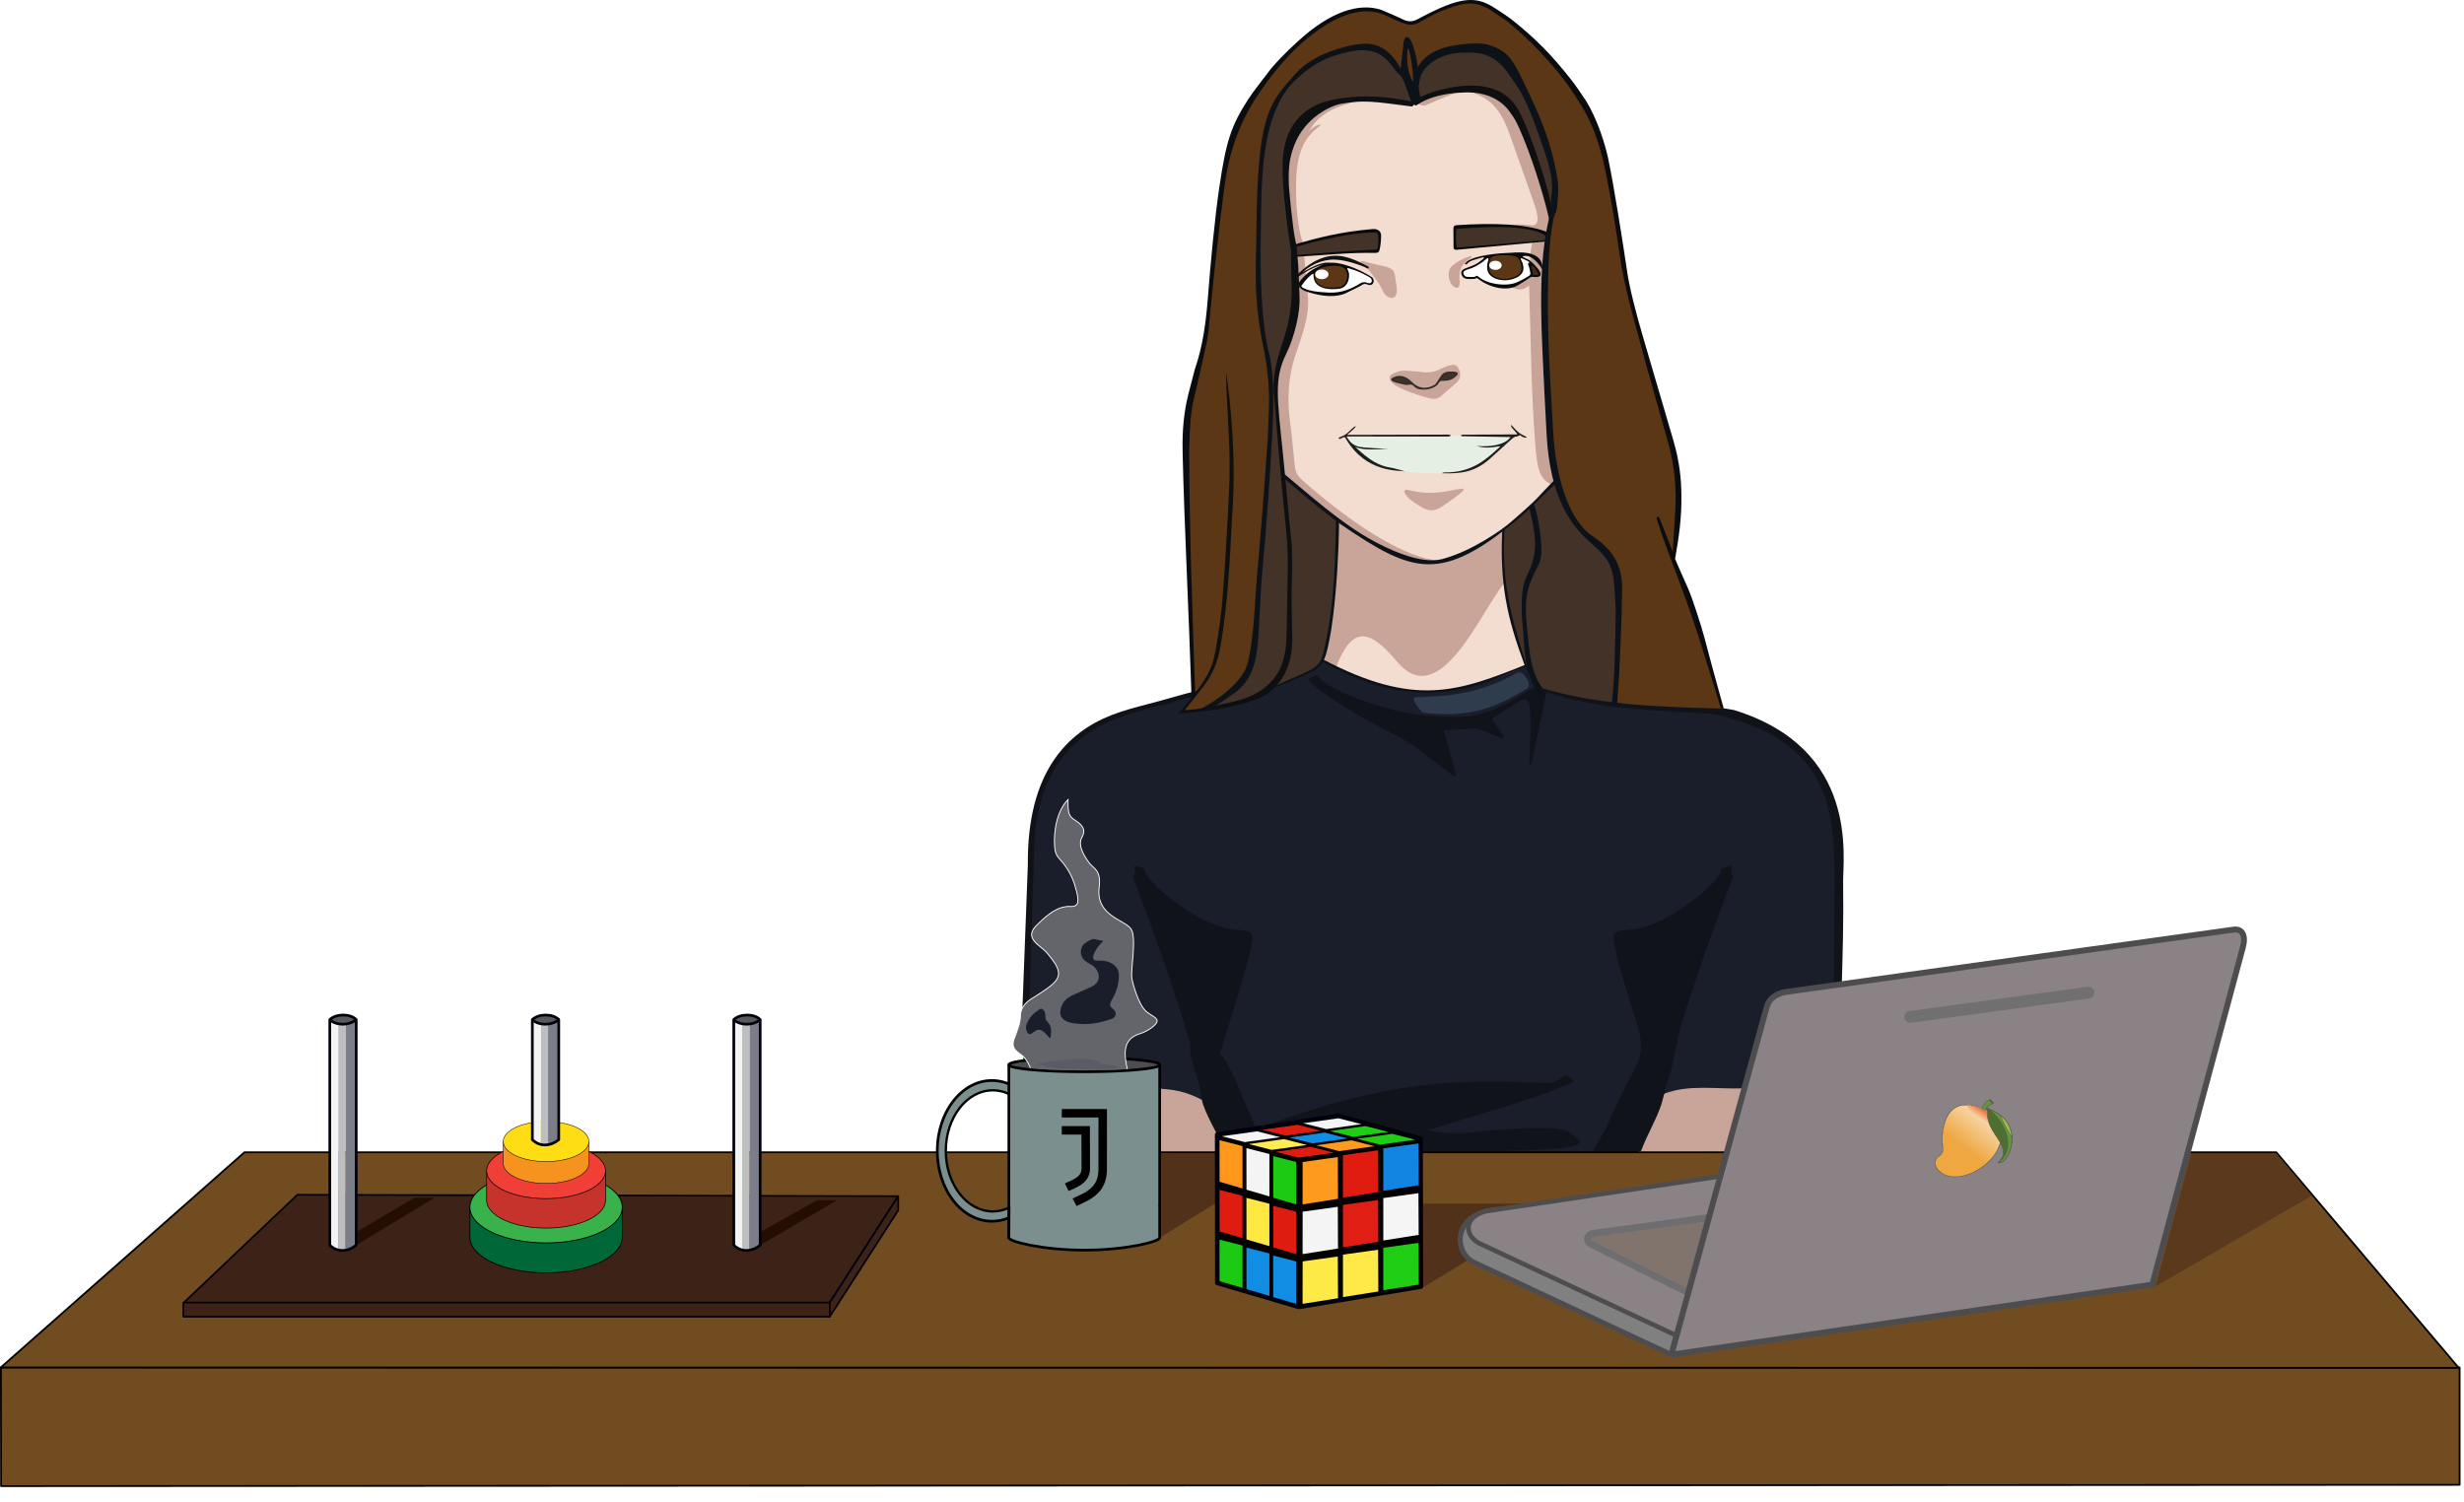 <svg width="1447.2mm" height="882.42mm" version="1.1" viewBox="0 0 1447.2 882.42" xmlns="http://www.w3.org/2000/svg" xmlns:xlink="http://www.w3.org/1999/xlink">
 <defs>
  <clipPath id="clipPath1123">
   <ellipse cx="555.96" cy="143.79" rx="27.589" ry="35.558" d="m 583.552,143.785 a 27.589,35.558 0 0 1 -27.589,35.558 27.589,35.558 0 0 1 -27.589,-35.558 27.589,35.558 0 0 1 27.589,-35.558 27.589,35.558 0 0 1 27.589,35.558 z" style="display:none;fill:#fff;stroke-linecap:round;stroke-linejoin:round;stroke-width:1.366;stroke:#000"/>
   <path class="powerclip" d="m517.58 96.668h75.712v94.233h-75.712zm65.974 47.117a27.589 35.558 0 0 0-27.589-35.558 27.589 35.558 0 0 0-27.589 35.558 27.589 35.558 0 0 0 27.589 35.558 27.589 35.558 0 0 0 27.589-35.558z" style="fill:#fff;stroke-linecap:round;stroke-linejoin:round;stroke-width:1.366;stroke:#000"/>
  </clipPath>
  <filter id="filter1250" x="-.003" y="-.002" width="1.006" height="1.003" style="color-interpolation-filters:sRGB">
   <feGaussianBlur stdDeviation="0.102"/>
  </filter>
  <filter id="filter1879" x="-.09" y="-.255" width="1.179" height="1.51" style="color-interpolation-filters:sRGB">
   <feGaussianBlur stdDeviation="0.314"/>
  </filter>
  <filter id="filter1883" x="-.106" y="-.238" width="1.213" height="1.476" style="color-interpolation-filters:sRGB">
   <feGaussianBlur stdDeviation="0.34"/>
  </filter>
  <linearGradient id="linearGradient1078" x1="-22.78" x2="5.276" y1="2228.7" y2="2079.4" gradientTransform="translate(1529.5 -524.65)" gradientUnits="userSpaceOnUse">
   <stop style="stop-color:#eea741" offset="0"/>
   <stop style="stop-color:#eea741;stop-opacity:0" offset="1"/>
  </linearGradient>
  <linearGradient id="linearGradient1086" x1="-17.086" x2="-19.211" y1="2133.7" y2="2152.9" gradientTransform="translate(1529.5 -524.65)" gradientUnits="userSpaceOnUse">
   <stop style="stop-color:#ee7844" offset="0"/>
   <stop style="stop-color:#ee7844;stop-opacity:0" offset="1"/>
  </linearGradient>
 </defs>
 <g transform="translate(27.142 532.19)">
  <path d="m664.29-114.02 17.493-1.964c29.27-18.678 26.683-24.659 30.295-64.208l5.159-72.893 2.117-51.594-6.085-41.54c-1.388-9.566-4.316-76.512 4.498-114.56 15.416-44.796 55.152-43.23 61.383-43.259 5.481 0.226 20.805 15.284 24.871 31.882 3.137-4.278 0.641-11.316 0.81-16.333 6.961-15.889 25.147-17.918 44.169-13.961 26.796 23.695 32.569 59.304 37.042 75.671-0.056 18.068-4.462 32.441-5.159 49.212-1.613 37.322 1.278 74.002 2.91 110.86 1.841 14.705 5.502 28.598 14.023 41.54 11.91 11.111 26.523 21.119 25.665 37.439 1.175 25.144-1.128 47.758-2.514 71.041 21.739 3.653 43.232 5.832 63.368-0.132-9.178-31.455-18.79-64.861-29.766-89.297l1.852-2.117c6.239-55.905-5.585-69.487-9.856-92.34-17.365-48.92-22.358-89.017-29.303-132.16-11.5-55.842-66.683-97.522-77.015-98.397-11.551-0.14-22.935 4.077-33.489 10.29-5.95 3.503-9.4 1.022-13.658-0.748-8.968-3.729-13.882-6.92-28.531-3.461-12.564 2.967-42.986 24.744-59.026 55.472-10.827 17.905-15.475 41.028-17.399 66.604-3.006 26.726-4.322 53.79-9.542 80.074-6.02 19.575-9.195 38.922-8.98 57.997 0.283 46.306 1.06 92.11 4.584 141.91-3.652 2.641-7.007 6.587-9.916 8.98z" style="fill-opacity:0"/>
  <path d="m573.08 111.51 4.225-123.03c-2.943-78.419 31.549-98.342 68.517-104.4 6.239-1.022 18.341-5.322 18.341-5.322l31.018-8.655c11.808-6.16 23.818-8.308 36.749-10.12l14.063-1.97 3.477-2.489 3.481 1.909 128.08-1.675c74.85 9.199 85.962 23.906 124.98 36.202 23.674 15.351 36.593 28.8 43.794 54.291 2.953 45.855 5.335 107.71 0.446 159.58l-18.422 57.687-459.12-1.497z" style="fill:#1a1e2a;stroke-width:.265px;stroke:#00fa00"/>
  <path d="m742.13-131.81c7.673 7.163 17.795 13.101 27.108 18.801 14.006 8.572 30.277 15.015 41.823 24.714 4.835 4.062 10.008 7.599 14.839 11.453 1.351 1.094 2.595 1.148 2.023-0.987l-6.686-23.896c-0.831-2.303 0.153-1.514 2.3-1.647l14.48-0.893c1.392-0.286 2.347-0.042 3.606 0.454l13.177 5.191c1.877 0.503 1.587-0.592 1.298-1.093l-6.098-8.913c-0.836-1.096-0.271-2.013 1.281-2.909l14.879-9.46c2.882-1.46 4.749 0.988 5.075 2.905 1.22 11.392 0.14 22.784-0.206 34.176 0 1.034 1.26 1.157 1.513 0.007l9.4-45.625 0.227-4.446c-18.955 11.843-32.774 22.857-53.937 22.817-11.948-0.015-23.797-0.789-35.301-3.632-16.109-3.981-39.057-11.934-45.606-19.956-0.778-0.778-1.254-0.704-1.987-0.465l-2.479 1.047c-1.547 0.488-1.741 1.34-0.727 2.355z" style="fill:#11131a"/>
  <path d="m705.66-120.95c11.378-6.261 23.519-11.027 34.72-15.859 3.454-1.953 6.867-3.968 9.327-7.433l16.284 8.028 3.157-331.5 77.829-3.368 4.114 308.22c7.53 9.009 16.121 18.78 20.203 25.24 0.579 0.917 2.032 2.701 2.273 3.747 1.433 6.202 7.608 7.625 12.16 8.734 6.349 3.805 64.297 9.723 64.297 9.723l-76.855-389.71-136.2 1.871-25.444 33.302-37.585 355.78z" style="fill:#433228"/>
  <path d="m666.77-113.97c2.412-3.548 5.772-6.533 7.226-10.65l-5.051-135.61c-0.089-28.528 5.545-46.18 10.213-65.669 0 0 8.793-58.372 7.484-63.049-0.196-0.065 1.697-70.25 34.611-102.9 28.156-31.334 50.763-41.285 66.697-31.805 2.526 1.888 5.279 2.446 7.46 3.691 5.253 2.999 9.381 1.048 12.978-0.912 4.372-2.382 9.008-4.982 10.761-5.748 25.729-11.232 30.69 0.778 41.09 7.562 0 0 52.648 43.589 56.335 83.713 2.819 14.221 4.904 26.025 6.311 35.823 5.107 35.545 9.109 47.608 16.067 75.131l10.98 37.306c9.153 29.168 10.69 49.565 5.556 83.741 14.574 30.673 18.521 55.651 27.781 83.476l1.587 5.689c-7.31 0.066-64.233-3.943-64.233-3.943 2.391-19.835 2.491-40.086 3.246-60.218-0.312-16.359-3.939-30.16-16.536-37.042-17.41-9.93-24.021-53.231-24.739-71.702-1.633-42.063-5.868-84.119 2.547-121.79 0 0 6.496-21.429-21.464-79.031-9.646-19.872-33.986-16.722-41.804-14.288-9.575 2.981-18.312 8.073-18.256 23.019-22.458-32.864-31.133-27.474-51.668-19.932-22.11 7.552-37.78 36.589-37.922 58.606-1.291 34.085-5.306 63.096-0.258 99.82 2.058 14.967 5.805 22.765 5.239 43.217-1.821 49.641-4.838 99.282-10.103 148.92-2.218 11.866-7.884 23.09-22.825 29.56-8.333 5.72-6.35 3.987-19.311 5.007z" style="fill:#5b3715"/>
  <path d="m869.7-239.33c5.772 21.746 5.495 28.904 3.44 36.579-1.014 3.788-2.675 6.982-3.954 9.793-4.177 9.184-2.131 26.487-1.867 30.092 0.926 12.639 1.019 29.194 10.451 38.497l2.117-2.183c-8.279-10.214-8.704-23.072-10.186-37.439-1.989-19.271 1.324-24.432 4.233-31.287 2.033-4.79 4.931-6.523 4.167-17.066-0.872-12.032-3.264-22.286-6.218-29.17z" style="fill:#0d1219"/>
  <path d="m758.95-240.31c-0.561 30.015-0.974 68.429-9.246 95.956l21.502 10.321 80.775-0.265 7.631-3.103c-3.544-30.7-3.703-61.079-3.656-91.964z" style="fill:#c9a499"/>
  <path d="m856.92-190.31c0.447 7.581 0.823 13.325 11.93 49.181-59.71 29.343-98.313 6.982-111.48 1.289 8.807-22.588 17.947-25.481 35.852-3.926 25.526 30.728 49.361-30.001 63.701-46.545z" style="fill:#f3dcd0"/>
  <path d="m855.4-224.31c-2.173 35.077 2.888 55.375 12.518 81.646 0.669 1.824 2.039 4.252 2.963 6.075l0.374-0.842c-1.562-3.178-2.632-6.538-3.597-9.629-7.703-24.682-13.163-44.088-10.949-77.905z" style="fill:#0d1219"/>
  <path d="m734.89-459.6 26.266-13.488c12.516-0.174 28.016 0.55 41.528 1.798 16.126-6.504 24.392-8.63 41.942-7.627 24.463 9.68 35.587 47.259 38.835 76.068-3.543 43.564-2.835 87.601-0.045 131.87l3.647 21.821c-37.381 32.573-63.892 65.937-110.84 33.892-8.704-5.942-49.48-37.31-49.48-37.31s-4.103-34.344-3.82-60.965c9.25-19.08 11.001-42.823 9.638-67.007-1.655-29.378-7.01-59.174 2.324-79.051z" style="fill:#f3dcd0"/>
  <path d="m884.38-247.27c-7.515-3.777-8.707-9.216-9.987-26.34-2.283-30.525-2.472-60.702-3.394-91.001-2.87 2.366-5.384 3.587-10.828 0.976 0 0 10.083-5.503 11.881-6.326-1.141-10.469-0.516-19.336 3.82-26.708l-15.253-3.114c5.024-1.142 7.837-0.222 12.377-0.073 5.664-0.082 1.502-11.1 0.822-13.041l-14.12-39.971c-5.769-16.332-12.114-22.072-24.955-25.945-2.707-1.03-15.977 4.632-24.127 8.257-2.811 1.25-4.796-1.287-7.293-0.905l17.645-6.91c39.698-8.031 38.398 10.648 47.234 22.723 9.456 16.891 12.353 33.619 15.784 50.242-7.257 52.938-8.185 101.95 4.522 155.17z" style="fill:#c8a398"/>
  <path d="m871.13-368.93c0.839-0.713 1.632-0.675 2.215-0.611 10.698 1.173-1.429-9.404-2.613-10.082-1.277-0.63-1.054-0.52-2.293-1.054-1.483-0.639-1.717-1.081-0.074-1.214 5.527-0.451 10.182 7.269 11.482 9.984 0.2 0.418-1.051-2.865-1.072-3.292-0.556-11.418-17.621-8.333-20.604-8.424-1.118-0.034-21.039 1.024-24.639 5.976-0.722 0.994 0.708 0.873 1.173 0.265 1.202-1.69 4.577-2.35 8.976-3.669 0.802-0.083 1.149 0.368 0.374 0.892-1.913 1.293-2.497 2.781-9.374 5.175-2.31 0.812-4.428 1.696-3.223 4.483 1.053 2.436 3.248 2.269 7.412 2.108 1.477-0.214 0.651-1.233 2.936 0.504 6.239 4.744 16.271 6.934 22.369 3.37 3.218-1.881 5.428-3.386 6.955-4.41z" style="fill:#090a0c"/>
  <path d="m650.16 107.02c12.791 0.67 18.885 1.666 29.562 7.27l15.404 32.536-46.836 0.979z" style="fill:#c9a499"/>
  <path d="m998.05 107.02c-18.207 0.67-32.494-2.45-47.691 3.154l-16.313 36.652 66.668 0.979z" style="fill:#c9a499"/>
  <path d="m1055.4-13.996c-0.221-14.446 9.723-78.46-64.168-101.17-7.671-1.286-5.487-1.131-7.938-0.85-39.797-1.155-71.45-2.115-106.14-12.322l-1.19 0.56c27.821 11.07 55.512 12.029 101.75 14.936 4.726 0.297 8.998 1.933 13.064 3.098 62.493 17.915 58.231 65.967 59.592 88.242l-0.496 73.984 4.562-0.187c0.628-22.186 1.312-43.131 0.963-66.295z" style="fill:#11131a"/>
  <path d="m719.29-128.24 17.586-7.764c10.363-4.575 11.746-6.094 13.845-15.248 6.189-27.001 6.351-53.941 6.922-80.495l1.403 0.327c1.037 0.3-0.427 61.645-7.656 84.431-2.211 6.454-5.718 8.551-10.871 10.785-7.474 3.239-15.052 6.431-21.51 8.525z" style="fill:#0d1219"/>
  <path d="m817.76-202.99c-18.28-1.268-46.892-18.405-77.643-45.065-6.304-5.36-6.353-6.693-6.997-12.464-0.78-6.996-1.333-14.802-2.511-23.361-2.048-14.874-0.697-27.328 2.455-37.867 3.796-11.555 8.937-23.978 8.022-35.768l-2.925-31.843c-4.549-12.555-4.11-33.217-4.063-35.751 0.39-21.217 7.259-27.21 11.487-31.157 0.62-0.579 3.172-2.558 3.172-2.558-2.027-0.573-5.363 1.684-7.203 3.929 7.476-14.124 23.138-15.709 30.121-18.849-42.494-0.415-43.231 33.111-44.281 43.157 2.354 31.816 5.926 62.341 4.278 89.909-0.396 6.616-1.645 6.096-3.859 11.232-6.427 14.913-6.305 27.171-5.167 38.127l3.419 37.224c27.38 24.896 53.107 45.907 90.253 52.666z" style="fill:#c7a398"/>
  <path d="m726.37-251.88c10.698 9.461 21.861 18.63 33.889 27.611 42.807 29.107 58.833 35.029 105.68-4.29 7.512-6.639 14.302-13.721 21.593-20.494l-1.281-1.565c-11.857 11.854-8.05 9.576-25.891 24.997-5.213 4.506-23.112 17.3-40.713 21.873-12.832 3.334-33.016-6.869-40.016-10.648-19.673-10.621-37.912-27.474-53.572-40.333z" style="fill:#0d1219"/>
  <path d="m732.11-388.34c14.897-4.216 27.964-7.705 47.105-9.326 2.363-0.2 4.778 0.95 4.817 3.757 0.035 2.528-0.288 6.275-1.027 8.915-0.419 1.05-1.007 1.365-2.608 1.365-14.808-0.371-31.394 1.461-47.52 2.345-1.425-1.106-0.952-5.348-0.767-7.056z" style="fill:#090a0c"/>
  <g id="nariz">
   <path d="m809.51-299.06c3.529 0.968 7.05 2.243 9.955-0.661 2.085-2.085 6.024-5.031 9.062-7.938 2.925-2.799 2.1-5.909 1.073-7.868-1.189-2.269-2.063-3.439-7.853-1.194-4.352 1.585-6.61 4.439-16.371 2.745-4.056 0.021-7.814-1.346-12.256 0.367-4.403 1.649-4.04 2.501-3.982 3.746 0.234 5.102 17.538 9.868 20.372 10.803z" style="fill:#c9a499"/>
   <path d="m791.97-310.88c3.383-1.262 6.822-0.338 10.326 3.151 5.392 5.433 10.967 2.829 13.229 1.488 1.153-0.684 2.93-4.561 4.541-6.239 0.527-0.549 2.004-1.353 3.364-1.434 4.75-0.28 7.756 0.354 3.897 3.328-1.31 1.113-3.009 2.027-6.543 2.129-1.027-9e-3 -1.96-0.606-3.406 1.984-1.266 1.686-5.182 3.412-9.293 3.104-1.443-0.108-2.762-0.233-4.168-1.351-0.434-0.345-0.605-0.625-0.936-0.906-0.725-0.618-1.287-0.856-3.492-0.506-0.901 0.143-1.931-0.097-3.278-0.469-4.113-0.842-9.201-2.271-4.241-4.279z" style="fill:#32302d"/>
   <path d="m793.04-309.77c2.075-0.255 4.214-0.411 5.841 0.823 1.938 1.471 1.59 2.307-0.698 1.811-1.774-0.385-3.547-0.769-5.321-1.154-2.158-0.754-0.7-1.244 0.179-1.48z" style="fill:#423127;filter:url(#filter1879)"/>
   <path d="m820.52-310.93c1.422-1.424 3.316-2.052 5.655-1.852 2.867 0.675 0.665 1.602-0.066 1.819l-4.895 1.455c-1.58 0.47-1.542-0.574-0.695-1.422z" style="fill:#423127;filter:url(#filter1883)"/>
  </g>
  <path d="m847.44-377.5c-0.329 2.039-0.182 4.26 1.061 5.872 2.752 3.569 10.207 4.584 15.581 1.205 2.942-2.017 2.59-4.584 2.277-6.072-0.177-0.84-0.6-1.991-1.009-2.905-0.87-1.86-2.064-2.212-3.92-2.544-1.905-0.258-7.226-0.773-11.068 0.22-2.339 0.58-2.569 2.004-2.922 4.222z" style="fill:#5b3715"/>
  <path d="m846.5-377.57c-0.366 2.268-0.332 4.556 1.05 6.349 3.061 3.97 11.353 5.099 17.331 1.341 3.273-2.244 2.881-5.099 2.533-6.754-0.177-0.841-0.468-1.56-0.948-2.443-0.336-0.619-0.938-1.657 0.322-1.319 1.097 0.473 5.482 2.18 4.014 2.616-0.426 0.127-0.775 0.545-0.122 1.815 0.58 1.127 0.604 2.35 1.011 3.986 0.294 1.179-0.553 1.692-1.219 2.077h2e-5c-1.675 0.966-1.998 1.329-5.411 2.927-6.136 3.524-18.207 1.919-23.455-2.423-1.959-1.621-1.557-0.338-2.865-0.149-3.655-0.056-5.253 0.533-6.235-1.603-0.968-2.105 2.065-2.623 4.112-3.343 2.197-0.774 3.988-1.807 5.435-2.754 1.1-0.635 2.454-1.677 3.129-2.352 3.023-2.727 1.605 0.854 1.317 2.029z" style="fill:#fff"/>
  <ellipse cx="851.18" cy="-376.35" rx="3.671" ry="2.679" style="fill:#fff"/>
  <path d="m692.39 144.52c-3.816-10.246-9.535-18.232-12.916-28.002-1.198-3.462-1.322-10.287-4.991-20.326-3.052-8.351-2.664-12.401-2.564-15.41-9.786-33.053-20.295-62.714-33.366-97.153-0.532-0.899-0.107-1.32 0.296-2.079 0.521-0.991 0.811-2.16 0.314-3.938-0.11-0.252-0.082-0.508-0.05-0.759 0.121-0.481 0.529-0.642 1.383-0.308l4.069 1.266c0.643 0.141 0.675 0.187 0.618 0.719-0.197 7.047 33.271 34.529 53.491 35.303 7.597 0.488 8.877 1.37 9.579 3.536 1.795 5.538-11.775 44.887-18.49 68.491-0.568 1.657-0.093 1.02 1.118 2.296 4.005 4.294 12.265 25.075 19.736 42.802 80.906-30.444 122.22-28.846 168.92-27.219 4.687 0.834 6.916-0.448 10.45-2.954 2.872-1.849 2.522-2.23 4.869-0.344 0.656 0.528 1.313 1.067 1.797 1.548 1.89 1.661-1.107 2.017-2.468 2.599-26.289 11.247-55.138 18.015-82.626 27.164 6.318 0.844 9.973 1.86 19.166 1.82 21.94-2.379 47.654-4.697 60.076-2.217 3.888 0.776 8.496 4.583 9.79 6.747 5.172 10.074-139.14 3.905-208.2 6.418z" style="fill:#11131a"/>
  <path d="m734.2-387.35c26.065-7.152 37.505-8.128 46.105-8.31 1.321-0.094 1.745 0.434 1.921 1.474 0.517 2.98 0.033 5.676-0.085 6.83-0.188 1.849-1.298 1.801-2.102 1.829-16.256 0.563-30.853 2.176-45.96 3.121z" style="fill:#433228"/>
  <path d="m824.99-365.78c-1.808-3.73-1.769-7.718 0.46-9.941 2.866-2.859 7.187-4.723 10.583-5.953 1.305-0.472 1.173 0.74 0.794 0.992-5.52 3.787-7.455 6.977-6.645 13.599 0.442 5.381-3.122 4.651-5.191 1.304z" style="fill:#c9a499"/>
  <path d="m779.87-259.77c8.588 2.61 21.685 7.374 49.676 4.895 9.074-1.051 22.351-11.268 31.816-21.299l-97.896-0.397c-1.562 1.015 6.577 11.383 16.404 16.801z" style="fill:#e5efe3"/>
  <path d="m760.12-275.56c3.609-1.199 4.968-3.235 7.073-5.065 2.522-2.191 2.372-1.023 0.583 0.564l-3.715 3.295 59.07-0.163c2.397-7e-3 2.356 1.143-0.171 1.143l-59.23-0.02c4.625 8.076 8.877 5.896 24.871 7.441-6.977-0.249-14.625 1.081-19.778-1.389 11.895 11.456 17.475 11.573 22.498 12.574 2.443 0.608 4.538 1.11 6.715 1.868-3.133-0.761-22.613 1.335-34.686-19.143-0.562-1.08-0.758-1.242-2.154-0.564l-0.86 0.418c-1.276 0.737-1.792-0.487-0.217-0.958z" style="fill:#1f1e1f"/>
  <path d="m867.04-276.76c0.879 0.34 4.466 2.199 1.18 1.541-1.407-0.282-1.73-0.787-2.63-1.386-0.349 0.156-0.725 0.308-1.013 0.51-0.579 0.406-1.26 0.248-1.789 0.419-0.514 0.171-1.129 0.54-1.763 1.113l-12.909 11.658c-9.038 8.162-17.42 8.944-27.567 8.697-0.269-0.013-0.574-0.017-0.799-0.051-0.202-5e-3 0.319-0.186 0.72-0.315 0.424-0.114 0.814-0.123 1.173-0.122 15.915 0.043 24.099-7.598 32.594-15.453-6.133 0.965-9.458 1.302-14.078-0.13 8.215 0.764 16.883-0.677 19.891-5.204l-28.134-0.468c-1.375-0.023-1.049-0.93-0.039-0.934l30.507-0.144c1.275 0 2.458 0.324 0.422-1.711l-1.983-2.288c-1.127-1.846-0.523-1.864 0.826-0.366 1.221 1.541 3.442 3.709 5.391 4.634z" style="fill:#1f1e1f"/>
  <path d="m735.06-365.4c5.562-7.423 9.389-8.746 13.304-10.801 5.455-3.15 13.2-1.772 23.763 3.153 1.413 0.635 6.478 3.508 6.848 3.942 1.521 1.785 0.517 5.119-2.548 4.185-2.469-1.217-3.481 0.05-4.776 0.792-1.815 1.039-3.82 1.911-6.99 3.458-0.619 0.302-7.481 5.092-23.151 0.132-2.561-0.811-5.128-1.564-6.449-4.862z" style="fill:#090a0c"/>
  <path d="m763.31-373.43c1.79 2.82 0.804 9.035-4.01 9.89-5.611 0.904-14.278 0.364-14.258-6.83 4e-3 -1.436 0.429-3.543 4.995-4.788 3.021-0.823 10.887-2.305 13.273 1.727z" style="fill:#5b3715"/>
  <ellipse cx="749.2" cy="-371.06" rx="3.919" ry="2.844" style="fill:#fff"/>
  <path d="m772.51-377.31c4.537 3.152 7.075 7.3 10.103 11.511 1.685 2.344 2.809 6.589 5.26 7.893 3.461 1.841 5.105-0.321 5.343-2.693 0.211-3.989-0.535-5.033-0.75-7.517-0.501-5.781-1.679-6.761-9.317-8.288-3.889-0.778-6.493-1.641-9.902-2.428-1.711-0.179-1.943 0.441-0.736 1.523z" style="fill:#c9a499"/>
  <path d="m737.97-365.3c-1.19 1.24-0.691 1.504-0.122 1.909 2.682 1.909 8.228 2.735 15.422 3.063 8.117 0.37 14.027-2.658 18.702-5.534 1.483-0.913 3.212-0.564 3.936-0.233 2.863 1.307 3.524-2.023 1.506-3.152-2.375-1.329-6.339-3.591-10.274-4.657-0.912-0.247-3.934-1.719-2.744 0.157 1.937 3.052 0.617 10.157-4.593 11.083-6.072 0.978-15.451 0.167-15.43-7.619 4e-3 -1.554-0.42-1.324-1.748-0.199-1.792 1.518-3.322 3.322-4.656 5.183z" style="fill:#fff"/>
  <path d="m758.39-379.6c4.671 0.319 12.92 2.687 17.423 4.981 0.874 0.445 1.42-0.669 0.374-1.193-4.064-2.035-8.806-4.656-14.616-5.776-10.186-1.964-19.707 3.331-28.087 12.044l0.164 1.31c5.523-4.705 15.612-9.516 19.785-8.934l2.619 0.398c-4.422-3.389-12.199 1.362-18.031 4.373 6.03-5.503 14.359-7.96 20.369-7.203z" style="fill:#111012"/>
  <path d="m872.38-375.27c0.341 1.342 0.726 2.648 0.762 4.14-0.015 0.265 0.288 0.4 0.463 0.413l1.655 0.052c1.6 0.181 1.073-1.022 0.628-1.621 0 0-1.405-2.637-2.58-3.473-0.428-0.428-1.184-0.516-0.928 0.488z" style="fill-opacity:.701;fill:#5b3715"/>
  <path d="m828.32-399.93c21.489-1.437 41.742-0.877 54.084 4.376l-0.54 5.102-53.264 4.961c-0.961 0-1.706 0.11-2.011-1.029l-0.083-11.716c0.033-1.57 1.434-1.612 1.814-1.694z" style="fill:#090a0c"/>
  <path d="m828.07-397.02c-0.052 2.614-0.154 4.983 0.226 9.154 0.077 0.962 0.023 1.167 1.12 1.073l51.191-4.358 0.236-2.421c-5.328-4.007-18.615-6.92-51.378-4.22-0.396 0.038-1.378-0.124-1.395 0.771z" style="fill:#433228"/>
  <path d="m573.17 65.338 3.38-89.482c-0.527-54.213 22.925-77.798 49.22-88.057 6.718-2.621 14.789-4.788 21.418-6.469 10.842-2.749 20.603-5.96 29.462-7.927l-2.386 3.597c-9.151 1.798-12.08 3.515-21.965 5.887-4.814 1.155-13.8 3.656-18.12 4.983-37.513 11.521-54.055 41.926-54.055 82.749-0.936 30.119-2.193 70.72-2.984 96.571z" style="fill:#101218"/>
  <path d="m667.76-115.1c9.105-0.08 19.006-2.657 28.823-4.812 29.355-6.445 31.566-26.672 31.882-38.045 0.38-13.687 0.498-26.936 0.7-36.508 0.301-14.267-0.483-22.46-1.72-34.473-2.505-24.333-4.341-46.613-6.163-69.353-1.92-13.567 3.154-27.477 5.479-34.567 3.119-9.501 5.199-20.415 4.723-31.522-0.068-1.588-0.375-9.697-0.31-12.873-0.041-8.689-0.831-12.269-1.676-18.431-4.288-31.366-3.524-42.393-2.737-47.637 3.171-21.143 17.82-28.204 29.633-30.427 9.998-1.893 24.401-3.304 45.773 1.257 5.2-3.088 10.721-5.478 16.669-6.945 19.076-4.863 30.231-1.588 35.425 1.341 6.604 3.824 9.647 8.569 12.039 13.631 7.049 14.847 15.449 40.782 18.881 57.987l-2.117 5.424c-0.313-4.257-6.21-25.784-12.753-43.148-3.461-9.186-6.846-17.368-10.01-21.271-0.635-0.784-7.677-13.969-29.293-12.321-1.628 0.124-15.528 0.355-25.822 7.171-1.131 0.886-1.117-0.055-1.844-0.052-0.544 0.059-0.455 1.074-1.464 1.001-23.563-3.078-27.978-3.811-41.249-1.56-5.958 1.011-21.372 7.894-27.649 24.474-2.631 6.948-3.425 12.528-3.175 21.431-0.172 2.443 2.404 28.036 3.724 33.609 1.057 4.462 1.258 8.921 1.832 15.339 0.124 1.381 0.496 12.179 0.794 18.785 0.392 8.676-2.889 23.178-7.938 33.404-7.094 14.369-5.221 25.539-1.843 58.665 1.741 16.933 3.387 37.18 5.15 52.923 0.333 6.992 0.392 13.615 0.132 20.108-0.442 11.063 0.043 23.125 0.198 34.859 0.324 24.502-13.914 33.466-20.081 35.785-17.422 6.552-33.188 7.515-47.485 8.963 0.272-0.196 0.977-0.684 1.18-0.84 1.714-1.318 0.697-1.356 2.291-1.369z" style="fill:#0e0f11"/>
  <path d="m705.98-143.93c2.821-12.705 3.627-27.15 4.572-41.756 0.719-11.373 1.806-21.037 2.529-30.559 1.552-19.028 3.081-38.843 4.365-58.28 0.388-5.871 0.507-14.063 0.734-20.099 0.394-10.482-1.415-24.433-2.522-29.679-7.109-33.679-5.053-49.213-4.882-71.004 0.546-69.652 7.27-75.925 22.715-93.28 9.623-10.813 23.756-14.719 31.915-16.728 10.201-2.292 21.3-3.006 30.121 13.47l1.684-15.154c0.572-5.151 3.321-3.787 4.545-0.992 2.113 4.825 3.213 10.549 3.874 15.211 3.309-6.163 8.749-8.971 13.902-10.931 4.683-1.781 20.582-4.258 27.474-2.154 12.672 3.869 14.729 9.565 22.554 25.675 7.07 14.556 12.879 28.873 15.848 42.04 2.555 11.332 3.177 15.073 2.243 24.509-0.187 1.886-0.381 5.439-1.115 6.42-1.746 2.334-3.414 17.002-3.825 24.262-2.027 35.782 0.395 69.979 2.432 105.14 1.225 21.147 7.279 49.928 23.199 60.617 21.361 14.342 16.759 29.574 17.025 43.966-0.664 18.321-1.211 36.681-2.724 54.719l-3.178-0.288c2.019-17.659 2.021-36.025 2.347-54.244-0.998-26.532-1.403-28.522-15.715-41.347-18.383-15.723-23.694-40.378-24.883-63.236-3.186-61.239-6.12-99.593 2.559-130.58 1.438-5.133-0.851-0.875 0.473-10.771 0.726-5.425-0.353-12.833-4.504-25.047-3.854-11.341-8.501-24.661-13.573-33.834-1.678-3.035-4.31-6.533-6.553-9.944-9.773-14.859-20.445-13.543-29.048-13.333-10.693 0.339-21.238 6.566-23.517 14.434-0.465 1.605-0.772 3.375-0.899 5.359-0.227 3.531 3.283 12.402-0.775 5.774l-4.209-5.454c1.926-0.527 1.768-4.582 1.441-8.922-0.922-8.327-2.123-13.682-2.724-13.919-0.39 0.474-1.288 7.758 0.644 14.583 0.853 3.013 3.089 7.318 4.35 9.782 1.175 2.293 2.259 6.288 2.259 6.288l-4.722 1.815c-1.717-2.017-4.452-14.04-7.046-16.428-1.075-0.989-1.651-1.424-2.333-2.267-4.482-5.542-9.46-15.436-26.883-11.859-9.641 1.979-19.369 4.899-31.057 15.528-23.139 19.964-21.116 65.291-21.702 91.486-0.519 23.189 0.256 52.83 4.805 70.149 1.505 5.731 2.139 13.986 2.401 20.837 0.381 9.989-0.026 20.043-0.709 30.029-1.32 25.52-3.215 51.343-5.616 77.113-1.221 13.109-1.46 26.976-2.384 39.295-1.081 14.4-3.651 25.051-14.212 32.547-6.176 4.384-11.747 8.486-17.894 10.541l-3.192-0.495c6.214-3.374 12.37-7.154 17.244-11.481 6.489-5.762 10.644-10.781 12.143-17.531z" style="fill:#0d1219"/>
  <path d="m749.76-144.96c54.135 28.469 79.613 19.096 120.33 2.691l0.655 1.123c-17.547 5.084-57.518 34.26-121.49-2.641z" style="fill:#0d1219"/>
  <path d="m672.7-121.98c-0.021-0.664-0.041-1.329-0.062-1.994-1.54-49.045-4.182-99.352-5.167-141.69-0.161-7.171-0.33-20.63 3.346-34.99 1.184-4.627 2.385-9.268 3.705-14.274 4.924-14.328 6.676-28.2 7.873-43.713 1.396-18.088 3.833-44.652 6.591-63.429 4.055-27.605 7.053-36.24 16.75-51.446 3.21-5.034 9.936-13.432 11.407-15.438 4.319-5.89 11.535-13.141 18.342-19.272 18.736-17.137 35.601-22.524 48.756-18.13 0.881 0.294 10.524 4.498 11.339 4.943 5.838 3.184 8.118 1.529 13.219-1.256 1.517-0.828 6.445-3.267 9.746-4.731 17.562-7.788 24.832-5.119 34.026 1.067 3.611 2.429 5.722 3.703 8.396 5.809 6.585 5.185 13.162 11.033 18.755 16.746 5.284 5.399 10.354 11.36 14.934 17.116 3.5 4.399 6.584 8.868 9.284 13.03 7.301 11.255 12.034 27.641 13.443 34.417 3.78 18.188 8.444 48.427 11.104 66.117 1.24 9.17 5.35 25.078 9.043 37.673l18.151 61.904c3.745 12.772 4.6 22.797 4.72 31.623 0.252 14.486-1.528 25.377-3.696 37.953 0 0 3.513 8.391 7.499 17.136 2.762 6.061 8.055 22.732 9.928 29.883 4.916 18.77 11.112 40.785 11.112 40.785l-1.674 0.119c-1.363-5.16-7.622-24.767-11.365-36.781-3.742-12.01-7.868-24.003-12.372-35.979-4.666-12.407-9.826-25.714-13.88-38.528-0.319-1.189 0.624-2.21 1.684-0.374l7.671 19.644 1.656-26.85c0.7-20.276-3.591-34.641-4.501-37.864l-12.683-44.92c-5.015-19.244-10.843-37.675-14.593-58.185 0 0-5.888-41.814-10.851-62.301-2.354-9.716-6.077-21.506-13.128-32.72-2.993-4.761-7.062-11.281-12.676-18.191-3.286-4.045-7.355-8.663-12.204-13.79-5.065-5.356-11.132-10.864-16.436-15.373-2.719-2.311-5.491-3.808-8.746-6.174-12.515-9.097-20.07-5.494-30.333-1.847-3.134 1.133-7.115 3.065-13.552 6.799-6.486 3.763-9.642 1.194-20.894-3.83-12.988-5.798-29.91-0.523-49.366 16.763-9.752 8.847-17.935 19.077-25.092 29.73-11.755 17.495-17.462 35.304-20.022 55.189-3.77 29.286-6.68 56.082-9.222 83.868-0.372 4.071-1.43 8.03-2.251 12.003-1.281 6.197-5.247 23.597-6.495 28.449-2.592 10.079-2.612 30.871-2.612 30.871 0.164 47.127 1.923 94.253 3.521 141.38 0.011 0.332 0.022 0.663 0.034 0.995z" style="fill:#0b0c0f"/>
  <path d="m799.97-244.39c14.606 3.596 21.642 0.571 31.135-0.754 2.874-0.401 0.438 1.857 0.438 1.857-2.286 1.97-5.672 4.552-12.048 8.814-3.773 2.522-7.169 2.673-11.146 0.43-4.102-2.314-7.699-4.831-9.237-6.764-3.152-3.962-0.337-3.878 0.857-3.583z" style="fill:#c9a499"/>
  <path d="m825.13-124.02c7.731-1.264 13.806-2.206 22.814-5.637 4.28-1.63 5.944-1.916 15.253-6.932 3.457-1.863 4.971 0.727 6.375 2.983 1.337 2.148 1.96 4.829 0.154 5.965-14.599 8.295-28.822 17.227-58.164 14.404-2.724-0.312-3.282-0.38-4.866-2.213-2.258-2.62-5.022-6.957-2.354-7.189l9.03-0.416c3.131-0.301 7.877-0.331 11.758-0.965z" style="fill:#2e3c4d"/>
  <path d="m674.87-125.19c9.058-11.69 10.697-17.33 12.391-27.511 1.673-10.053 2.81-18.134 3.581-27.269 1.625-19.244 4.083-63.405 4.182-72.323 0.079-7.133 0.011-15.063-0.338-21.696-1.149-21.854-1.937-38.488-1.697-39.451 2.463 15.982 6.111 49.879 3.575 83.891-1.351 25.825-2.469 51.967-6.945 77.389-1.483 8.424-4.333 16.308-10.805 24.227-1.786 2.185-8.544 11.385-10.928 13.588l-1.768 6e-3 0.468-0.581z" style="fill:#0e0f11"/>
  <path d="m936.62 144.11c3.816-10.246 8.575-17.639 11.956-27.409 1.198-3.462 2.258-10.474 5.927-20.513 2.15-9.326 3.627-19.1 6.237-27.552 8.755-28.332 18.241-54.838 29.693-85.011 0.532-0.899 0.107-1.32-0.296-2.079-0.521-0.991-0.811-2.16-0.314-3.938 0.11-0.252 0.082-0.508 0.05-0.759-0.121-0.481-0.529-0.642-1.383-0.308l-4.069 1.266c-0.643 0.141-0.675 0.187-0.618 0.719 0.197 7.047-33.271 34.529-53.491 35.303-7.597 0.488-8.877 1.37-9.579 3.536-1.491 4.6 7.619 32.529 14.596 55.385 1.874 7.893 2.583 14.77-2.935 24.189-4.81 8.531-11.115 21.438-16.096 33.159-0.122 0.286-7.783 13.718-7.903 14.002z" style="fill:#11131a"/>
  <path d="m-26.613 270.98h1444.1v68.961l-1444 0.749z" style="fill:#724c21;stroke-linecap:round;stroke-linejoin:round;stroke-width:1.057;stroke:#000"/>
  <path d="m116.43 144.62 1193.4 0.011 107.11 126.58-1443.6-0.23z" style="fill:#724c21;stroke-linecap:round;stroke-linejoin:round;stroke-width:1.057;stroke:#000"/>
  <path d="m808.76 174.76 80.699-0.041-80.754 49.272z" style="fill:#51311a"/>
  <g transform="matrix(.28 .145 -.145 .28 760.72 -110.8)">
   <g transform="matrix(.819 0 0 .819 159.31 -1217.2)">
    <path d="m1051.6 2015.9-1.104 0.798 0.531 2.494-404.23 291.11c-102.9 53.704-58.526 139.6-3.553 137.84l495-19.894z" style="fill:#808080;stroke-linejoin:round;stroke-width:11.727;stroke:#4d4d50"/>
    <path d="m1052.2 2012.9-0.994 0.718 0.478 2.245-437.86 316.25c-38.924 35.432-19.254 70.251 18.391 72.019l497.99-20.014z" style="fill:#8a8284;stroke-linejoin:round;stroke-width:10.557;stroke:#4d4d50"/>
    <path d="m1070.1 2112.6-217.69 153.24c-10.202 7.741-6.195 22.281 6.309 22.869l248.73-3.44z" style="fill:#81746c;stroke-linejoin:round;stroke-width:15.713;stroke:#6e6e71"/>
    <path d="m1138.3 2428.2 898.03-644.5-169.73-775.57c-6.273-28.741-22.01-38.681-39.324-25.088l-840.69 595.32c-13.04 11.87-23.724 27.524-19.358 47.528l171.07 802.32" style="fill:#8a8284;stroke-width:13.422;stroke:#4d4d50"/>
    <path d="m1602 1260.7-334.58 235.52" style="fill:none;stroke-linecap:round;stroke-opacity:.941;stroke-width:26.882;stroke:#6f6f70"/>
    <path d="m1515.4 1603.2-0.198-3.292c2.912-0.435 4.591-1.163 8.912 0.685l-0.58 3.179c-2.639-1.451-7.349-0.707-8.134-0.572z" style="fill:#4f6e32;stroke-width:.839;stroke:#4d4d50"/>
    <path d="m1515 1580.5c-4.116 3.869-7.571 10.31-6.694 29.836l7.651-0.462c-1.312-13.794 5.929-21.476 8.822-25.291z" style="fill:#5e9638;stroke-width:.839;stroke:#4d4d50"/>
    <path d="m1507.6 1607.4c-96.741 6.514-53.983 97.891-37.69 118.43 3.683 4.643 6.964 12.882 0.515 23.669-4.323 7.232 0.07 18.524 7.99 24.077 71.875 37.683 166.17-138.26 48.643-165.97-3.838-0.839-11.438-0.819-19.458-0.202z" style="fill:#eea741;stroke-width:.839;stroke:#4d4d50"/>
    <path d="m1524.8 1584.5a5.359 1.808 19.563 0 1-6.229-0.587 5.359 1.808 19.563 0 1-3.595-3.45 5.359 1.808 19.563 0 1 6.229 0.587 5.359 1.808 19.563 0 1 3.595 3.45z" style="fill:#556f41;stroke-linecap:round;stroke-linejoin:round;stroke-width:.839;stroke:#4d4d50"/>
    <path d="m1517.6 1606.9c-3.068 0.02-6.496 0.175-10.005 0.444-14.098 0.949-25.229 3.703-33.916 7.775a49.178 26.326 0 0 0 43.788 14.343 49.178 26.326 0 0 0 38.295-9.81c-7.676-5.236-17.171-9.385-28.708-12.106-2.159-0.472-5.508-0.672-9.453-0.647z" style="fill:#ee7844;stroke-width:.839;stroke:#4d4d50"/>
    <path d="m1523.7 1600.4c85.794-12.627 100.18 89.371 73.728 98.122 18.946-51.524-59.349-42.743-76.121-95.478z" style="fill:#4f6e32;stroke-width:.839;stroke:#4d4d50"/>
    <path d="m1523.7 1600.4c80.999-11.921 98.345 78.324 77.774 95.814l-3.888 2.193c25.464-51.542-37.753-92.547-73.886-98.007z" style="fill:#649540;stroke-width:.839;stroke:#4d4d50"/>
    <path d="m1551.9 1600.5c22.222 3.937 37.396 17.172 46.547 32.726-16.378-9.55-34.156-22.155-46.547-32.726z" style="fill:#a1bb4b;stroke-width:.839;stroke:#4d4d50"/>
    <path d="m1515.6 1603-0.198-3.292c2.912-0.435 4.591-1.163 8.912 0.685l-0.58 3.179c-2.639-1.451-7.349-0.707-8.134-0.572z" style="fill:#fff;stroke-width:.839;stroke:#4d4d50"/>
    <path d="m1515.1 1580.3c-4.116 3.869-7.571 10.31-6.694 29.836l7.651-0.462c-1.312-13.794 5.929-21.476 8.822-25.291z" style="fill:#fff;stroke-width:.839;stroke:#4d4d50"/>
    <path d="m1507.7 1607.1c-96.741 6.514-53.983 97.891-37.69 118.43 3.683 4.643 6.964 12.882 0.515 23.669-4.323 7.232 0.07 18.524 7.99 24.077 71.875 37.683 166.17-138.26 48.643-165.97-3.838-0.839-11.438-0.819-19.458-0.202z" style="fill:#fff;stroke-width:.839;stroke:#4d4d50"/>
    <path d="m1524.9 1584.3a5.359 1.808 19.563 0 1-6.229-0.587 5.359 1.808 19.563 0 1-3.595-3.45 5.359 1.808 19.563 0 1 6.229 0.587 5.359 1.808 19.563 0 1 3.595 3.45z" style="fill:#fff;stroke-linecap:round;stroke-linejoin:round;stroke-width:.839;stroke:#4d4d50"/>
    <path d="m1517.8 1606.7c-3.068 0.019-6.496 0.175-10.005 0.444-14.098 0.949-25.229 3.703-33.916 7.775a49.178 26.326 0 0 0 43.788 14.343 49.178 26.326 0 0 0 38.295-9.81c-7.676-5.236-17.171-9.385-28.708-12.106-2.159-0.472-5.508-0.672-9.453-0.647z" style="fill:#fff"/>
    <path d="m1523.8 1600.2c85.794-12.627 100.18 89.371 73.728 98.122 18.946-51.524-59.349-42.743-76.121-95.478z" style="fill:#fff;stroke-width:.839;stroke:#4d4d50"/>
    <path d="m1523.8 1600.2c80.999-11.921 98.345 78.324 77.774 95.814l-3.888 2.193c25.464-51.542-37.753-92.547-73.886-98.007z" style="fill:#fff;stroke-width:.839;stroke:#4d4d50"/>
    <path d="m1552 1600.3c22.222 3.937 37.396 17.172 46.547 32.726-16.378-9.55-34.156-22.155-46.547-32.726z" style="fill:#fff;stroke-width:.839;stroke:#4d4d50"/>
    <path d="m1515.6 1603-0.198-3.292c2.912-0.435 4.591-1.163 8.912 0.685l-0.58 3.179c-2.639-1.451-7.349-0.707-8.134-0.572z" style="fill:#4f6e32;stroke-width:.839;stroke:#4d4d50"/>
    <path d="m1515.1 1580.3c-4.116 3.869-7.571 10.31-6.694 29.836l7.651-0.462c-1.312-13.794 5.929-21.476 8.822-25.291z" style="fill:#5e9638;stroke-width:.839;stroke:#4d4d50"/>
    <path d="m1507.7 1607.1c-96.741 6.514-53.983 97.891-37.69 118.43 3.683 4.643 6.964 12.882 0.515 23.669-4.323 7.232-0.515 19.469 7.99 24.077 71.353 38.662 166.17-138.26 48.643-165.97-3.838-0.839-11.438-0.819-19.458-0.202z" style="fill:url(#linearGradient1078);stroke-width:.839;stroke:#4d4d50"/>
    <path d="m1524.9 1584.3a5.359 1.808 19.563 0 1-6.229-0.587 5.359 1.808 19.563 0 1-3.595-3.45 5.359 1.808 19.563 0 1 6.229 0.587 5.359 1.808 19.563 0 1 3.595 3.45z" style="fill:#556f41;stroke-linecap:round;stroke-linejoin:round;stroke-width:.839;stroke:#4d4d50"/>
    <path d="m1517.8 1606.7c-3.068 0.019-6.496 0.175-10.005 0.444-14.098 0.949-25.229 3.703-33.916 7.775a49.178 26.326 0 0 0 43.788 14.343 49.178 26.326 0 0 0 38.295-9.81c-7.676-5.236-17.171-9.385-28.708-12.106-2.159-0.472-5.508-0.672-9.453-0.647z" style="fill:url(#linearGradient1086)"/>
    <path d="m1523.8 1600.2c85.794-12.627 100.18 89.371 73.728 98.122 18.946-51.524-59.349-42.743-76.121-95.478z" style="fill:#4f6e32;stroke-width:.839;stroke:#4d4d50"/>
    <path d="m1523.8 1600.2c80.999-11.921 98.345 78.324 77.774 95.814l-3.888 2.193c25.464-51.542-37.753-92.547-73.886-98.007z" style="fill:#649540;stroke-width:.839;stroke:#4d4d50"/>
    <path d="m1552 1600.3c22.222 3.937 37.396 17.172 46.547 32.726-16.378-9.55-34.156-22.155-46.547-32.726z" style="fill:#a1bb4b;stroke-width:.839;stroke:#4d4d50"/>
   </g>
  </g>
  <path d="m1259.8 145.16 49.857 1e-3 21.071 24.91-91.844 53.34z" style="fill:#5a391c"/>
  <path d="m653.85 145.2 80.699-0.041-80.567 49.646z" style="fill:#51311a"/>
  <path d="m587.5 143.78a32.062 41.323 0 0 1-32.062 41.323 32.062 41.323 0 0 1-32.062-41.323 32.062 41.323 0 0 1 32.062-41.323 32.062 41.323 0 0 1 32.062 41.323z" clip-path="url(#clipPath1123)" style="fill:#7a8f8e;stroke-linecap:round;stroke-linejoin:round;stroke-width:1.587;stroke:#000"/>
  <ellipse cx="555.96" cy="143.78" rx="27.589" ry="35.558" style="fill:none;stroke-linecap:round;stroke-linejoin:round;stroke-width:1.366;stroke:#000"/>
  <path d="m565.41 93.2v101.64l88.575-0.04v-101.6z" style="fill:#7a8f8e;stroke-linecap:round;stroke-linejoin:round;stroke-width:1.587;stroke:#000"/>
  <path d="m565.5 176.62-0.099 18.181c0 2.273 19.96 7.291 44.419 7.291s44.155-5.018 44.155-7.291v-18.836" style="fill:#7a8f8e;stroke-linecap:round;stroke-linejoin:round;stroke-width:1.587;stroke:#000"/>
  <path d="m609.69 97.316c-24.459 0-44.287-1.843-44.287-4.116 0-2.273 19.828-4.116 44.287-4.116s44.287 1.843 44.287 4.116-19.828 4.116-44.287 4.116" style="fill:#4d4d50;stroke-linecap:round;stroke-linejoin:round;stroke-width:1.587;stroke:#000"/>
  <g transform="matrix(.293 0 0 .293 573.15 110.12)">
   <path d="m79.646 73.766h47.841l0.267 76.61c-0.205 23.353-22.043 29.64-38.109 37.342" style="fill:none;stroke-width:17;stroke:#000"/>
   <path d="m79.646 39.556h82.052l-0.095 113.81c-0.756 30.912-16.074 43.374-33.753 53.805-1.856 1.095-17.774 8.251-22.572 10.822" style="fill:none;stroke-width:17;stroke:#000"/>
  </g>
  <path d="m634.96 95.773c-2.242-9.921-2.3-17.914 7.53-20.837 4.1-1.219 10.284-5.229 10.009-7.764-0.311-1.765-4.035-3.233-6.236-5.112-5.046-4.309-8.38-17.673-8.681-20.145-0.603-4.947 3.099-24.261-0.611-28.718-4.029-5.309-20.605-7.661-18.522-24.228 1.241-9.872-3.094-11.002-5.546-13.916-5.044-6.703-6.596-11.759-4.684-15.193 2.058-3.697 1.871-6.629-4.006-10.342-3.616-2.285-4.176-4.149-4.042-12.085-6.408 6.394-8.598 18.394-7.888 27.794 0.406 5.385 2.337 6.161 5.184 9.764 4.422 5.635 6.398 11.079 7.724 16.527 1.16 4.767 1.799 9.033-3.645 8.721-8.51-0.489-15.579 6.91-20.331 11.524-6.935 7.518 2.774 11.269 6.602 15.786 7.895 9.318 9.129 13.528 2.387 19.075-3.562 2.931-7.832 5.48-11.94 8.101-3.598 2.296-5.772 5.553-6.088 9.222 0.211 4.666-2.139 9.766-3.725 14.214-2.057 5.771 2.221 7.54 5.098 9.873 1.985 1.609 4.456 6.22 4.432 7.178" style="fill:#63656b;filter:url(#filter1250);stroke-width:.529;stroke:#fffffc"/>
  <path d="m589.97 76.995c0.135-3.101 1.209-6.133-2.448-9.691-0.467-0.454-0.553-0.784-0.575-1.354-0.075-1.993-0.037-4.045-1.64-5.251-1.076-0.943-1.851-0.078-2.778 0.551-2.018 1.373-4.033 2.922-5.725 6.007-1.533 2.794-1.614 4.49-0.943 6.088 1.073 2.557 2.011 2.302 4.051 0.691 3.197-2.525 4.919-1.224 7.101 0.839 0.537 0.519 1.078 1.188 1.734 1.959 0.466 0.548 1.077 1.096 1.223 0.163z" style="fill:#1a1e2a"/>
  <path d="m619.78 21.627c-1.92 1.973-3.121 3.736-3.802 5.169-1.284 2.701-2.148 5.517 1.968 5.281 6.861-0.394 11.924 3.039 12.056 8.137 0.131 5.083-1.453 10.407-3.652 14.044-2.227 3.684-1.734 4.708-0.099 5.887 3.169 2.284 1.972 5.288-0.43 6.119-8.788 3.037-14.374 3.417-20.797 2.778-6.207-0.618-10.173-2.786-9.299-8.003 1.008-5.5 4.492-7.474 8.07-9.128 5.931-2.741 9.688-4.031 11.725-5.465 5.263-3.865 2.037-10.346-2.465-12.46-8.354-3.924-4.481-10.501-4.481-10.501 1.117-1.734 2.209-2.163 3.527-2.939 3.883-2.286 3.833-0.676 7.305-0.357 2.1 0.193 0.955 0.842 0.374 1.438z" style="fill:#1a1e2a"/>
  <path d="m634.41 95.808c-1.337 0.154-11.555 0.725-27.235 0.725-15.68 0-26.439-0.974-28.856-1.24 1.813-2.05 54.859-2.927 56.092 0.514z" style="fill:#63656b"/>
  <path d="m628.87 93.958c-0.38-0.537-3.66-0.524-7.19-0.991-1.777-0.235-3.458-1.494-5.291-2.149-2.735-0.977-4.637-1.027-8.639-1.129-4.396-0.112-9.639 0.647-14.046 1.154-14.839 1.705-14.148 2.463-0.178 4.398 5.7 0.575 11.943 0.499 14.41 0.507 4.622 0.015 23.127 1.166 20.934-1.789z" style="fill:#1a1e2a;opacity:.124"/>
  <g transform="translate(428.06 161.64)">
   <path d="m-280.56 7.934 352.91 0.802-40.358 62.656h-379.37z" style="fill:#3d2217;stroke-linecap:round;stroke-linejoin:round;stroke:#00000c"/>
   <path d="m-347.52 71.251h379.65v8.299h-379.65z" style="fill:#3d2217;stroke-linecap:round;stroke-linejoin:round;stroke:#00000c"/>
   <path d="m32.136 71.251 40.216-62.515v8.299l-40.216 62.515z" style="fill:#3d2217;stroke-linecap:round;stroke-linejoin:round;stroke:#00000c"/>
   <path d="m-245.98 29.791 34.379-20.175 11.623 0.078-46.002 27.829z" style="fill:#240e01"/>
   <path d="m-8.714 29.791 33.491-18.701 11.623 0.078-45.113 26.355z" style="fill:#240e01"/>
   <g transform="translate(-491.73 -179.24)">
    <path d="m476.71 86.731 6.303-2.398v132.43l-6.303 3.394z" style="fill:#7b7e89"/>
    <path d="m472.42 86.731h4.292v133.43h-4.292z" style="fill:#bdbec2"/>
    <path d="m472.42 86.731-4.602-2.398v132.43l4.602 3.394z" style="fill:#f3f3f3"/>
    <ellipse cx="475.2" cy="84.085" rx="6.804" ry="2.457" style="fill:#58595d"/>
    <path d="m467.51 84.334c3.513-3.644 12.277-3.637 15.502 0" style="fill:none;stroke-width:1.587;stroke:#00000a"/>
    <path d="m467.51 84.334c3.729 3.514 11.233 3.576 15.502 0v132.43c-4.537 3.735-10.902 4.547-15.502 0z" style="fill:none;stroke-linecap:round;stroke-linejoin:round;stroke-width:1.587;stroke:#00000a"/>
   </g>
   <g transform="translate(-729 -179.24)">
    <path d="m476.71 86.731 6.303-2.398v132.43l-6.303 3.394z" style="fill:#7b7e89"/>
    <path d="m472.42 86.731h4.292v133.43h-4.292z" style="fill:#bdbec2"/>
    <path d="m472.42 86.731-4.602-2.398v132.43l4.602 3.394z" style="fill:#f3f3f3"/>
    <ellipse cx="475.2" cy="84.085" rx="6.804" ry="2.457" style="fill:#58595d"/>
    <path d="m467.51 84.334c3.513-3.644 12.277-3.637 15.502 0" style="fill:none;stroke-width:1.587;stroke:#00000a"/>
    <path d="m467.51 84.334c3.729 3.514 11.233 3.576 15.502 0v132.43c-4.537 3.735-10.902 4.547-15.502 0z" style="fill:none;stroke-linecap:round;stroke-linejoin:round;stroke-width:1.587;stroke:#00000a"/>
   </g>
   <g transform="translate(-298.98 -174.16)">
    <path d="m209.26 189.42v17.6c0 11.565-20.033 20.941-44.745 20.941-24.712 0-44.745-9.375-44.745-20.941v-17.6" style="fill:#006738;stroke-linecap:round;stroke-linejoin:round;stroke-width:.517;stroke:#000"/>
    <path d="m209.26 189.42a44.745 20.941 0 0 1-44.745 20.941 44.745 20.941 0 0 1-44.745-20.941 44.745 20.941 0 0 1 44.745-20.941 44.745 20.941 0 0 1 44.745 20.941z" style="fill:#39b24b;stroke-linecap:round;stroke-linejoin:round;stroke-width:.517;stroke:#000"/>
    <path d="m199.41 168.02v17.326c0 9.021-15.626 16.334-34.901 16.334-19.275 0-34.901-7.313-34.901-16.334v-17.326" style="fill:#c6332c;stroke-linecap:round;stroke-linejoin:round;stroke-width:.403;stroke:#000"/>
    <path d="m199.41 168.02a34.901 16.334 0 0 1-34.901 16.334 34.901 16.334 0 0 1-34.901-16.334 34.901 16.334 0 0 1 34.901-16.334 34.901 16.334 0 0 1 34.901 16.334z" style="fill:#f03f37;stroke-linecap:round;stroke-linejoin:round;stroke-width:.403;stroke:#000"/>
    <path d="m189.64 150.82v12.857c0 6.495-11.251 11.761-25.13 11.761s-25.13-5.266-25.13-11.761v-12.857" style="fill:#f6931e;stroke-linecap:round;stroke-linejoin:round;stroke-width:.29;stroke:#000"/>
    <path d="m189.64 150.82a25.13 11.761 0 0 1-25.13 11.761 25.13 11.761 0 0 1-25.13-11.761 25.13 11.761 0 0 1 25.13-11.761 25.13 11.761 0 0 1 25.13 11.761z" style="fill:#fedd14;stroke-linecap:round;stroke-linejoin:round;stroke-width:.29;stroke:#000"/>
    <g transform="translate(-191.79)">
     <g transform="translate(-119.27 -5.08)">
      <path d="m476.71 86.731 6.303-2.398v69.95l-6.303 3.394z" style="fill:#7b7e89"/>
      <path d="m472.42 86.731h4.292v70.946h-4.292z" style="fill:#bdbec2"/>
      <ellipse cx="475.2" cy="84.085" rx="6.804" ry="2.457" style="fill:#58595d"/>
      <path d="m472.42 86.731-4.602-2.398v69.95l4.602 3.394z" style="fill:#f3f3f3"/>
      <path d="m467.51 84.334c3.729 3.514 11.233 3.576 15.502 0v70.479c-4.537 3.735-10.902 4.547-15.502 0z" style="fill:none;stroke-linecap:round;stroke-linejoin:round;stroke-width:1.587;stroke:#00000a"/>
      <path d="m467.51 84.334c3.513-3.644 12.277-3.637 15.502 0" style="fill:none;stroke-width:1.587;stroke:#00000a"/>
     </g>
    </g>
   </g>
  </g>
  <g transform="translate(868.61 383.33)">
   <path d="m-130.47-208.1 66.488-11.19" style="fill:none;stroke-width:.265px;stroke:#00ed00"/>
   <g transform="translate(-742.95 -409.59)">
    <path d="m562.08 160.48 71.262-11.029 48.227 13.401 0.2 86.918-71.63 11.96-47.974-14.098z" style="fill:#020000;stroke-linecap:round;stroke-linejoin:round;stroke-width:2.646;stroke:#00000c"/>
   </g>
   <path d="m-130.66-233.02 20.648-2.888 0.132 24.514-20.819 3.291z" style="fill:#fe9a1e"/>
   <path d="m-106.98-237 20.648-2.888 0.132 24.514-20.771 3.291z" style="fill:#e01c10"/>
   <path d="m-83.288-241.02 20.648-2.888 0.132 24.514-20.783 3.291z" style="fill:#1285e2"/>
   <path d="m-147.98-236.47 13.511 3.454 2e-3 24.917-13.477-3.955z" style="fill:#1dca13"/>
   <path d="m-163.69-241.15 13.5 3.454 0.014 24.917-13.477-3.955z" style="fill:#f4f4f4"/>
   <path d="m-179.49-245.83 13.511 3.484 2e-3 24.888-13.477-3.955z" style="fill:#ff971a"/>
   <path d="m-147.98-178.07 13.511 3.454 2e-3 24.917-13.477-3.955z" style="fill:#118de3"/>
   <path d="m-163.69-182.75 13.5 3.454 0.014 24.917-13.477-3.955z" style="fill:#118de3"/>
   <path d="m-179.49-187.43 13.511 3.484 2e-3 24.888-13.477-3.955z" style="fill:#1dca13"/>
   <path d="m-147.98-207.27 13.511 3.454 2e-3 24.917-13.477-3.955z" style="fill:#de1c10"/>
   <path d="m-163.69-211.95 13.5 3.454 0.014 24.917-13.477-3.955z" style="fill:#ffe841"/>
   <path d="m-179.49-216.63 13.511 3.484 2e-3 24.888-13.477-3.955z" style="fill:#de1c10"/>
   <path d="m-130.66-203.82 20.648-2.888 0.132 24.514-20.819 3.291z" style="fill:#f4f4f4"/>
   <path d="m-106.98-207.8 20.648-2.888 0.132 24.514-20.771 3.291z" style="fill:#e01e14"/>
   <path d="m-83.288-211.82 20.648-2.888 0.132 24.514-20.783 3.291z" style="fill:#f5f5f5"/>
   <path d="m-130.66-174.62 20.648-2.888 0.132 24.514-20.819 3.291z" style="fill:#feea47"/>
   <path d="m-106.98-178.6 20.648-2.888 0.132 24.514-20.771 3.291z" style="fill:#ffe948"/>
   <path d="m-83.288-182.62 20.648-2.888 0.132 24.514-20.783 3.291z" style="fill:#20cd15"/>
   <path d="m-125.83-241.9 13.506 3.448-20.715 2.899-13.506-3.448z" style="fill:#de1c10"/>
   <path d="m-157.43-251.03 13.506 3.448-20.715 2.899-13.506-3.448z" style="fill:#f4f4f4"/>
   <path d="m-141.63-246.46 13.506 3.448-20.715 2.899-13.506-3.448z" style="fill:#ffeb53"/>
   <path d="m-78.014-249.55 13.506 3.448-20.715 2.899-13.506-3.448z" style="fill:#20cd15"/>
   <path d="m-109.62-258.68 13.506 3.448-20.715 2.899-13.506-3.448z" style="fill:#f4f4f4"/>
   <path d="m-93.816-254.12 13.506 3.448-20.715 2.899-13.506-3.448z" style="fill:#20cd15"/>
   <path d="m-101.92-245.73 13.506 3.448-20.715 2.899-13.506-3.448z" style="fill:#fe9a1e"/>
   <path d="m-133.53-254.85 13.506 3.448-20.715 2.899-13.506-3.448z" style="fill:#de1c10"/>
   <path d="m-117.72-250.29 13.506 3.448-20.715 2.899-13.506-3.448z" style="fill:#118de3"/>
  </g>
 </g>
</svg>

